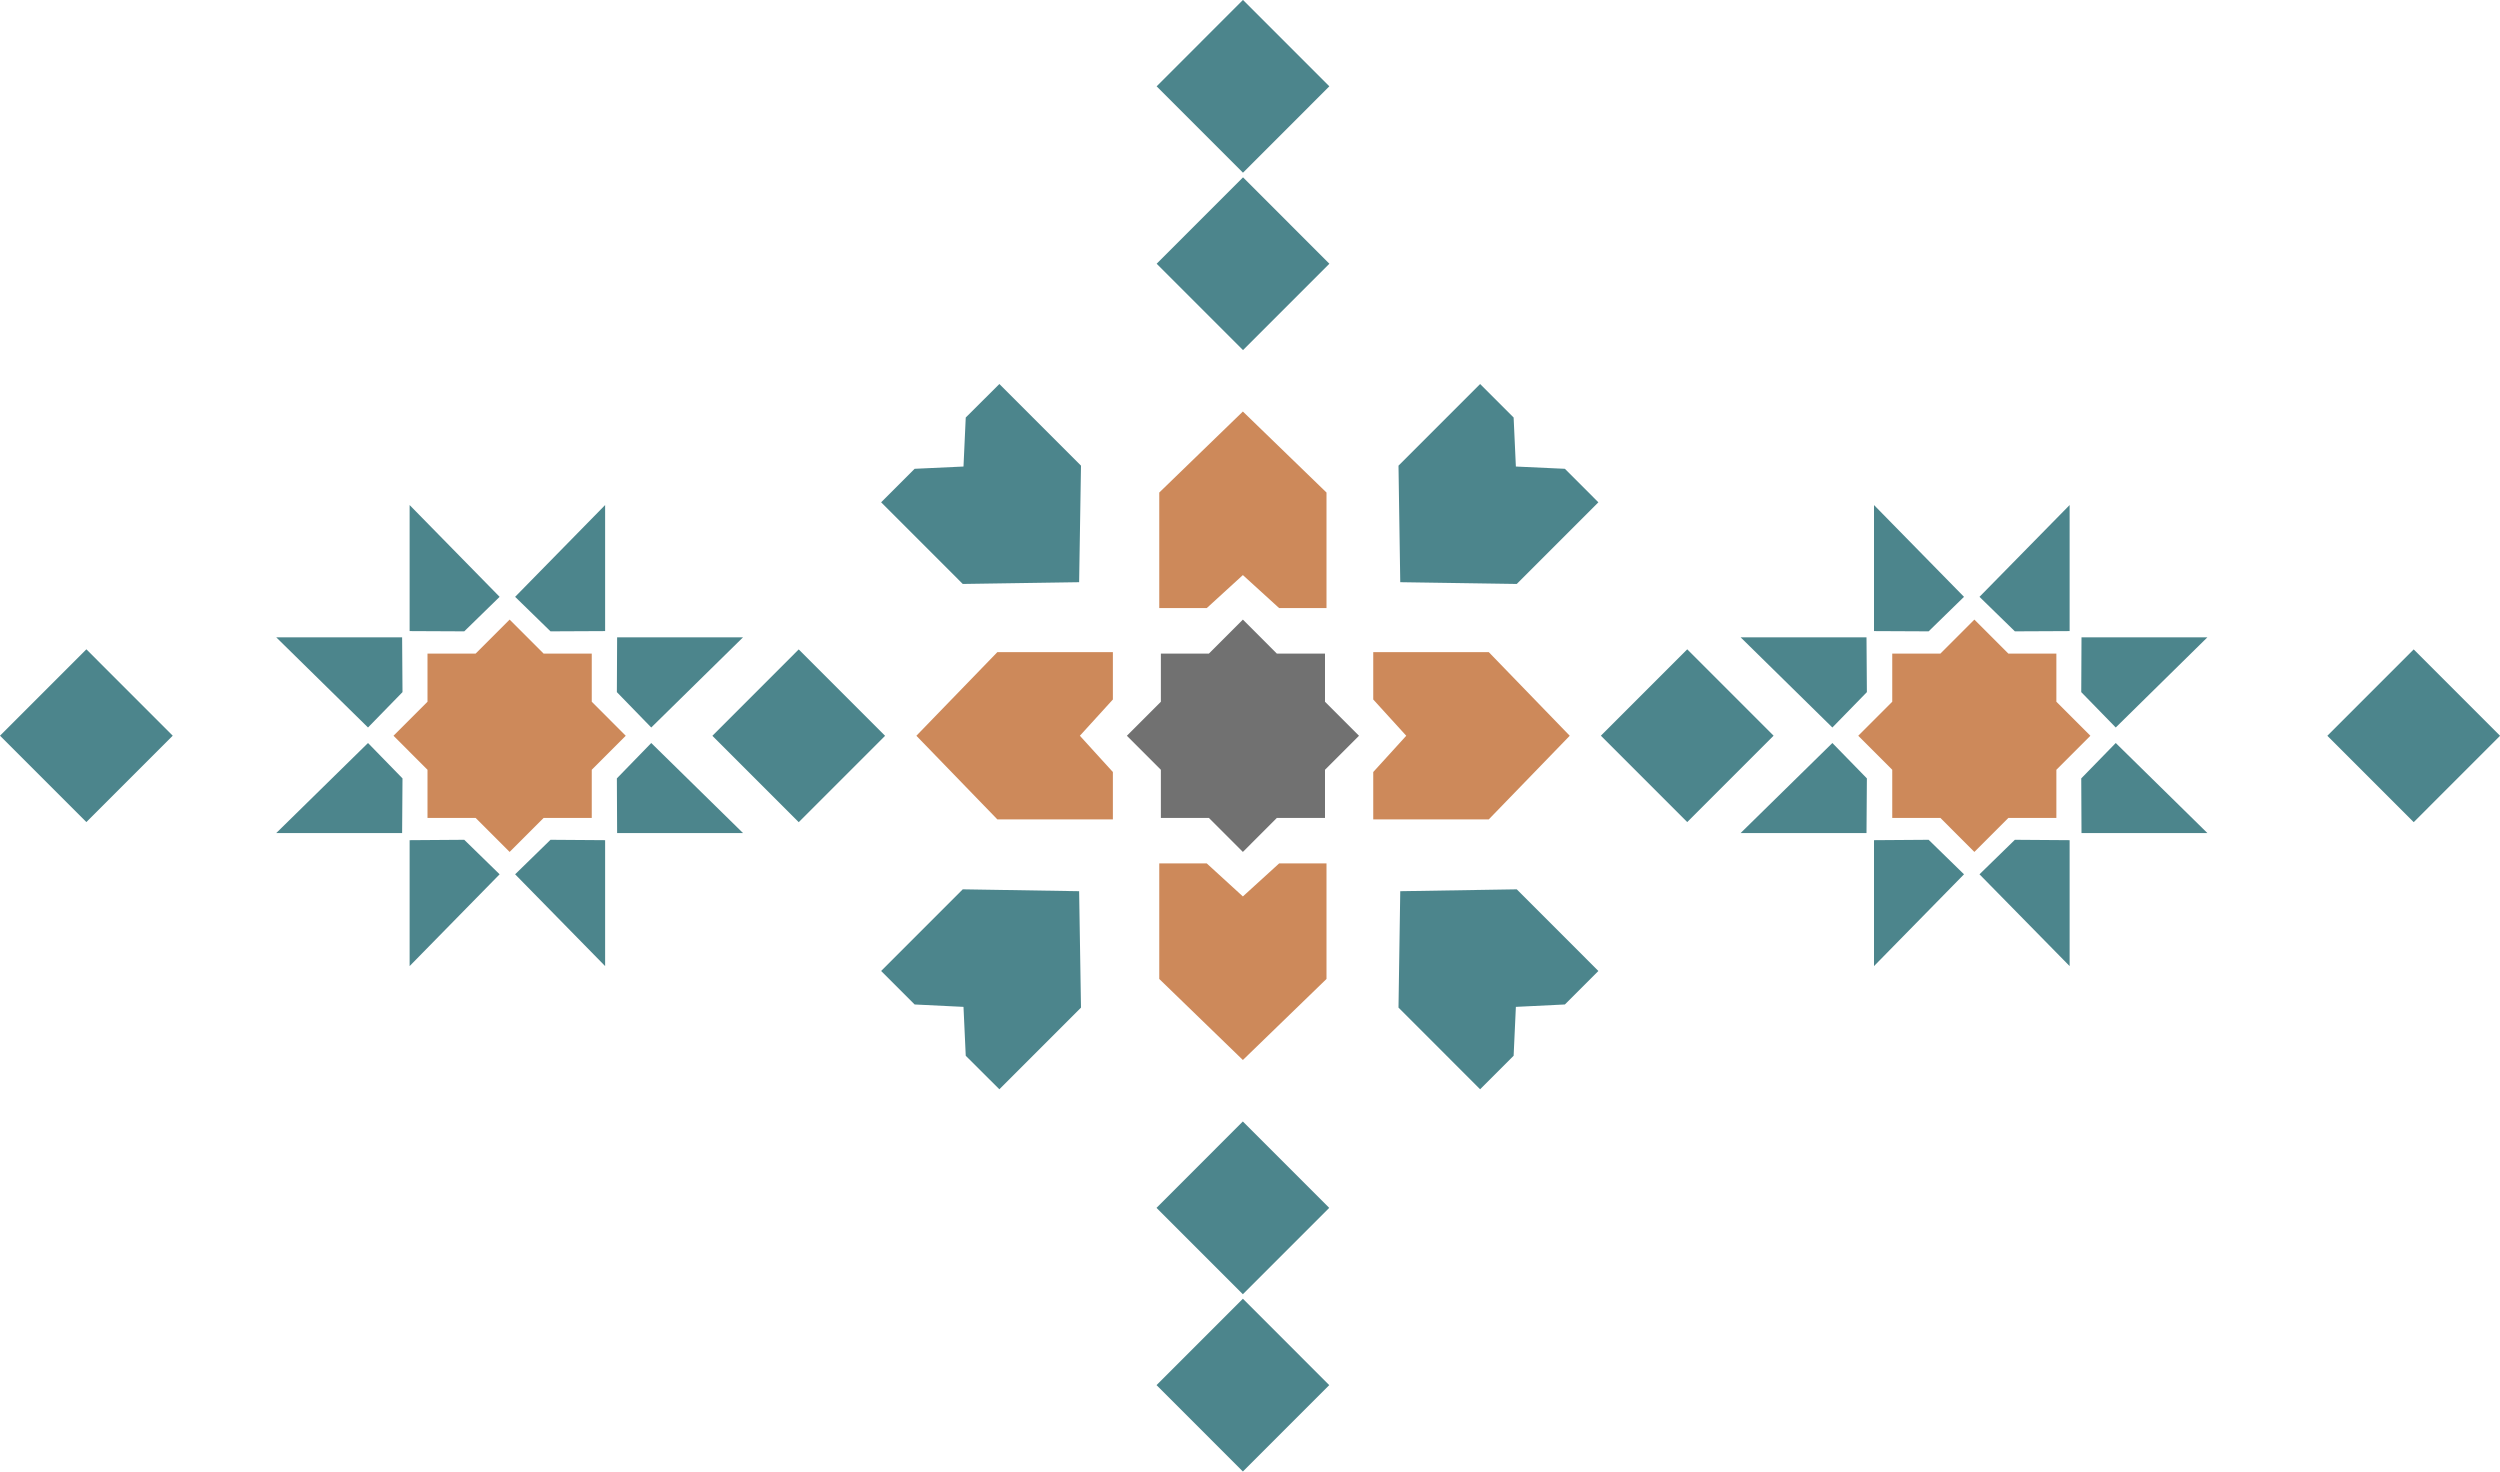 <svg width="158" height="93" viewBox="0 0 158 93" fill="none" xmlns="http://www.w3.org/2000/svg">
<g clip-path="url(#clip0_3084_1566)">
<path d="M83.74 41.308H80.698L78.55 39.158L76.401 41.308H73.367V44.35L71.219 46.5L73.367 48.65V51.692H76.401L78.55 53.842L80.698 51.692H83.74V48.65L85.889 46.5L83.74 44.35V41.308Z" fill="#717171"/>
<path d="M129.963 41.308H126.929L124.781 39.158L122.632 41.308H119.59V44.35L117.441 46.5L119.59 48.65V51.692H122.632L124.781 53.842L126.929 51.692H129.963V48.65L132.112 46.5L129.963 44.35V41.308Z" fill="#CD895A"/>
<path d="M37.399 41.308H34.357L32.208 39.158L30.059 41.308H27.018V44.35L24.869 46.5L27.018 48.65V51.692H30.059L32.208 53.842L34.357 51.692H37.399V48.65L39.547 46.5L37.399 44.35V41.308Z" fill="#CD895A"/>
<path d="M84.017 16.668L78.559 11.208L73.101 16.668L78.559 22.127L84.017 16.668Z" fill="#4C858C"/>
<path d="M84.014 5.456L78.556 -0.004L73.099 5.456L78.556 10.915L84.014 5.456Z" fill="#4C858C"/>
<path d="M84.008 87.54L78.551 82.08L73.093 87.54L78.551 92.999L84.008 87.54Z" fill="#4C858C"/>
<path d="M158.004 46.502L152.546 41.042L147.088 46.502L152.546 51.961L158.004 46.502Z" fill="#4C858C"/>
<path d="M10.916 46.496L5.459 41.036L0.001 46.496L5.459 51.955L10.916 46.496Z" fill="#4C858C"/>
<path d="M55.937 46.503L50.479 41.043L45.022 46.503L50.479 51.962L55.937 46.503Z" fill="#4C858C"/>
<path d="M112.091 46.496L106.633 41.036L101.176 46.496L106.633 51.955L112.091 46.496Z" fill="#4C858C"/>
<path d="M84.006 76.337L78.548 70.877L73.091 76.337L78.548 81.796L84.006 76.337Z" fill="#4C858C"/>
<path d="M70.334 44.208L68.248 46.5L70.334 48.792V51.787H63.034L57.915 46.5L63.034 41.213H70.334V44.208Z" fill="#CD895A"/>
<path d="M86.789 44.208L88.875 46.5L86.789 48.792V51.787H94.089L99.208 46.5L94.089 41.213H86.789V44.208Z" fill="#CD895A"/>
<path d="M98.9 29.628L95.803 29.485L95.661 26.387L93.544 24.27L88.385 29.43L88.496 36.795L95.859 36.906L101.017 31.746L98.9 29.628Z" fill="#4C858C"/>
<path d="M61.035 26.387L60.893 29.485L57.804 29.628L55.687 31.746L60.846 36.906L68.201 36.795L68.319 29.43L63.16 24.27L61.035 26.387Z" fill="#4C858C"/>
<path d="M57.804 63.483L60.893 63.634L61.035 66.724L63.16 68.842L68.319 63.681L68.201 56.324L60.846 56.205L55.687 61.366L57.804 63.483Z" fill="#4C858C"/>
<path d="M95.661 66.724L95.803 63.634L98.9 63.483L101.017 61.366L95.859 56.205L88.496 56.324L88.385 63.681L93.544 68.842L95.661 66.724Z" fill="#4C858C"/>
<path d="M80.841 54.568L78.55 56.655L76.267 54.568H73.265V61.87L78.55 66.992L83.835 61.87V54.568H80.841Z" fill="#CD895A"/>
<path d="M76.267 38.431L78.55 36.345L80.841 38.431H83.835V31.129L78.55 26.008L73.265 31.129V38.431H76.267Z" fill="#CD895A"/>
<path d="M131.551 40.28L131.535 43.742L133.715 45.978L139.506 40.28H131.551Z" fill="#4C858C"/>
<path d="M131.551 52.648L131.535 49.194L133.715 46.958L139.506 52.648H131.551Z" fill="#4C858C"/>
<path d="M117.963 52.648L117.987 49.194L115.806 46.958L110.008 52.648H117.963Z" fill="#4C858C"/>
<path d="M117.963 40.28L117.987 43.742L115.806 45.978L110.008 40.28H117.963Z" fill="#4C858C"/>
<path d="M118.437 39.885L121.889 39.901L124.125 37.72L118.437 31.919V39.885Z" fill="#4C858C"/>
<path d="M130.8 39.885L127.34 39.901L125.104 37.72L130.8 31.919V39.885Z" fill="#4C858C"/>
<path d="M130.8 53.099L127.34 53.075L125.104 55.256L130.8 61.057V53.099Z" fill="#4C858C"/>
<path d="M118.437 53.099L121.889 53.075L124.125 55.256L118.437 61.057V53.099Z" fill="#4C858C"/>
<path d="M39.002 40.28L38.986 43.742L41.159 45.978L46.958 40.28H39.002Z" fill="#4C858C"/>
<path d="M39.002 52.648L38.986 49.194L41.159 46.958L46.958 52.648H39.002Z" fill="#4C858C"/>
<path d="M25.414 52.648L25.438 49.194L23.258 46.958L17.459 52.648H25.414Z" fill="#4C858C"/>
<path d="M25.414 40.28L25.438 43.742L23.258 45.978L17.459 40.28H25.414Z" fill="#4C858C"/>
<path d="M25.888 39.885L29.341 39.901L31.576 37.72L25.888 31.919V39.885Z" fill="#4C858C"/>
<path d="M38.244 39.885L34.792 39.901L32.556 37.72L38.244 31.919V39.885Z" fill="#4C858C"/>
<path d="M38.244 53.099L34.792 53.075L32.556 55.256L38.244 61.057V53.099Z" fill="#4C858C"/>
<path d="M25.888 53.099L29.341 53.075L31.576 55.256L25.888 61.057V53.099Z" fill="#4C858C"/>
</g>
<defs>
<clipPath id="clip0_3084_1566">
<rect width="158" height="93" fill="white"/>
</clipPath>
</defs>
</svg>
